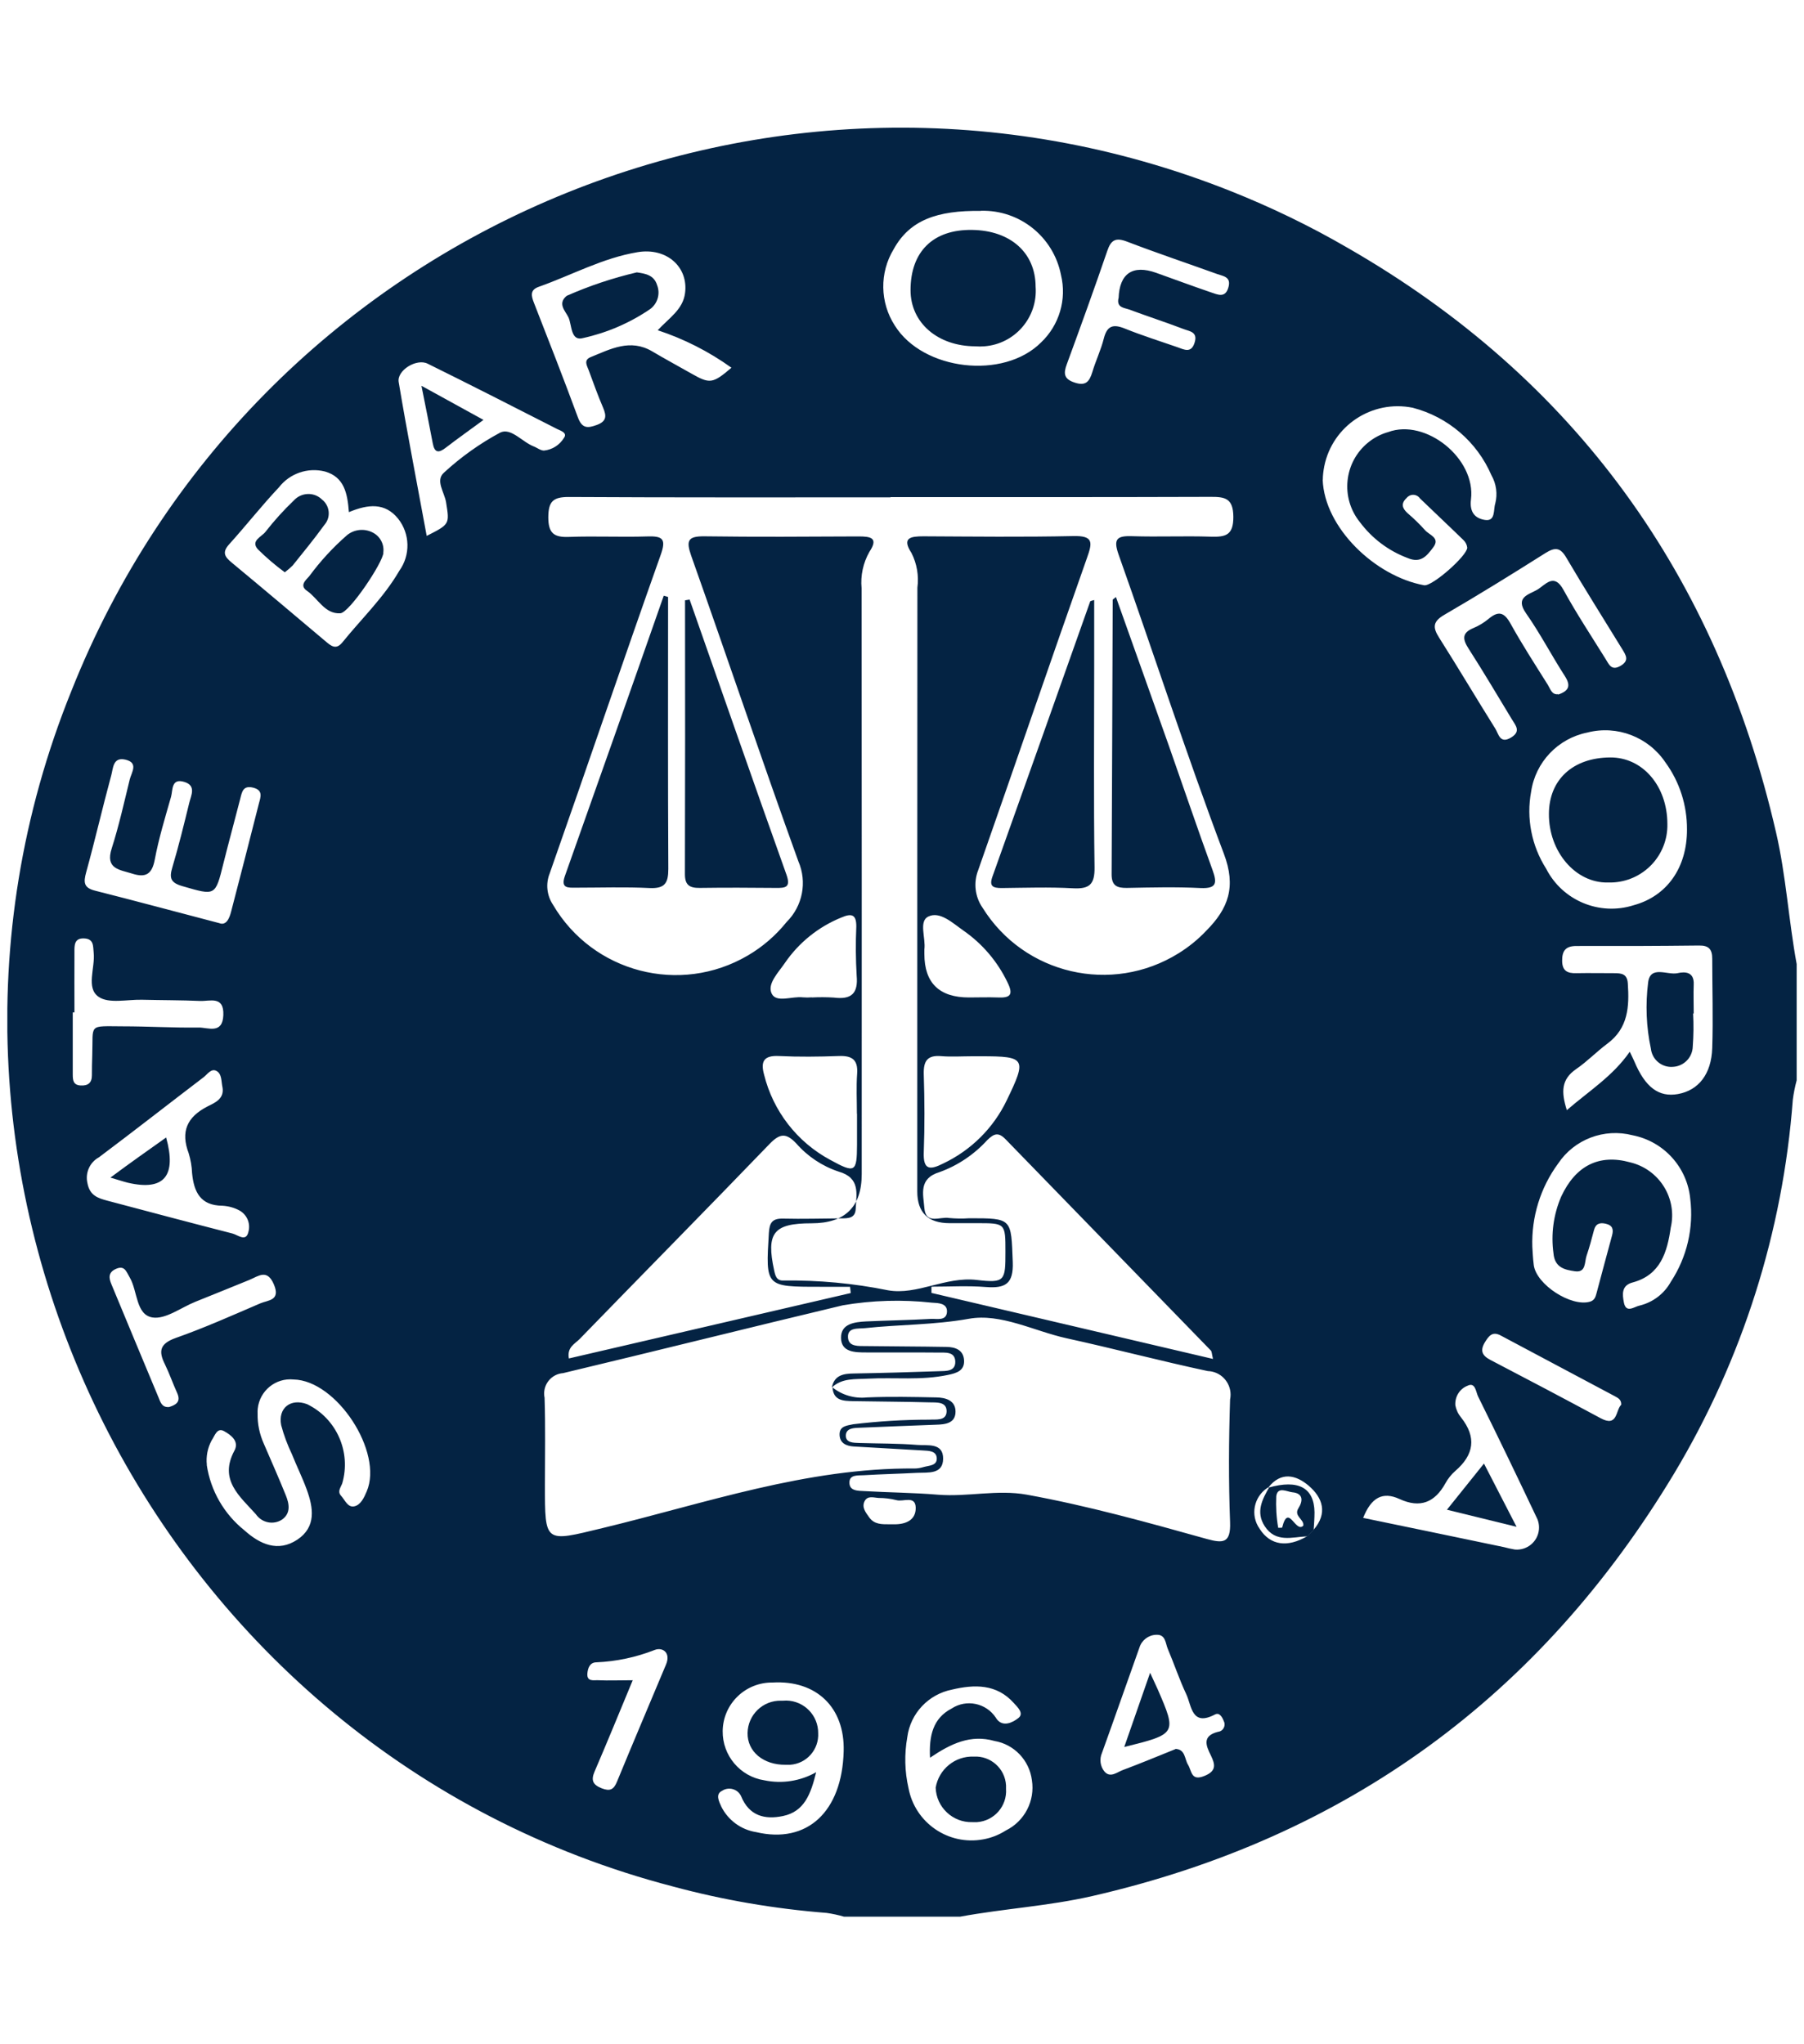 <?xml version="1.0" encoding="UTF-8"?>
<svg id="Group_272" xmlns="http://www.w3.org/2000/svg" width="150" height="170" xmlns:xlink="http://www.w3.org/1999/xlink" version="1.1" viewBox="0 0 150 170">
  <!-- Generator: Adobe Illustrator 29.3.1, SVG Export Plug-In . SVG Version: 2.1.0 Build 151)  -->
  <defs>
    <clipPath id="clippath">
      <rect x=".61" y="10.62" width="148.79" height="148.77" fill="none"/>
    </clipPath>
  </defs>
  <g clip-path="url(#clippath)">
    <g id="Group_271">
      <path id="Path_372" d="M149.39,80.17v9.67c-.14.53-.25,1.06-.32,1.61-.82,10.97-4.19,21.6-9.84,31.04-11.14,18.55-27.26,30.34-48.42,35.19-3.63.83-7.33,1.04-10.97,1.71h-9.67c-.47-.14-.95-.24-1.43-.31-4.32-.34-8.61-1.07-12.79-2.2C13.05,145.7-10.68,98.54,5.94,57.45,21.07,19.36,64.21.75,102.3,15.88c3.37,1.34,6.64,2.92,9.77,4.74,18.92,10.87,30.68,27.27,35.6,48.58.84,3.62,1.05,7.33,1.72,10.97M105.47,123.7l.07-.06c-1.16.64-1.59,2.1-.95,3.26.05.09.11.18.17.27.87,1.34,2.29,1.55,3.93.58l.52-.52c1.21-1.38.78-2.68-.41-3.69-1.05-.89-2.29-1.18-3.34.16M69.2,115.36c.81.66,1.85.96,2.89.85,1.92-.08,3.84-.04,5.76,0,.78.01,1.6.25,1.6,1.18,0,.97-.84,1.07-1.63,1.09-2.1.07-4.21.17-6.31.25-.5.02-1.15.02-1.18.63-.02.64.64.62,1.13.64,1.61.05,3.22.03,4.82.16.83.07,2.16-.21,2.14,1.16-.02,1.3-1.24,1.12-2.14,1.16-1.48.08-2.97.11-4.45.2-.46.03-1.17-.07-1.2.56-.04.77.72.73,1.24.76,2.04.12,4.08.13,6.12.3,2.47.2,4.93-.45,7.4,0,5.06.92,10.01,2.3,14.95,3.68,1.37.38,2,.35,1.94-1.38-.13-3.4-.11-6.81,0-10.22.22-1.06-.46-2.1-1.51-2.32-.11-.02-.22-.04-.34-.04-3.93-.84-7.82-1.87-11.75-2.73-2.71-.6-5.47-2.1-8.12-1.62-2.9.52-5.77.47-8.64.78-.57.06-1.47-.09-1.41.78.05.79.89.7,1.5.71,2.23.03,4.46.03,6.69.07.72.01,1.41.24,1.46,1.11.05.88-.63,1.07-1.34,1.22-2.21.47-4.45.19-6.67.31-1.04.06-2.12-.07-2.98.73.2-1.02.96-1.15,1.82-1.16,2.35-.04,4.7-.11,7.06-.19.6-.02,1.41.04,1.38-.81s-.85-.73-1.44-.74c-1.98-.02-3.96,0-5.94-.01-.94,0-2.11,0-2.12-1.22-.01-1.17,1.12-1.31,2.08-1.36,1.79-.08,3.59-.11,5.38-.21.5-.03,1.3.2,1.35-.58.04-.74-.74-.74-1.26-.77-2.46-.27-4.96-.2-7.4.22-7.76,1.85-15.5,3.79-23.26,5.64-.94.07-1.64.89-1.57,1.82,0,.08.02.15.03.22.08,2.41.03,4.83.03,7.24,0,4.91-.03,4.77,4.77,3.61,8.58-2.07,16.99-5.03,25.98-4.96.25,0,.49-.05.73-.12.45-.13,1.14-.1,1.1-.75-.04-.61-.68-.6-1.17-.63-1.91-.12-3.83-.21-5.74-.33-.61-.04-1.14-.27-1.17-.95-.03-.74.56-.78,1.14-.9,2.09-.25,4.19-.38,6.29-.38.56-.04,1.46.14,1.47-.7,0-.83-.87-.72-1.45-.74-2.1-.06-4.21-.06-6.31-.1-.81-.02-1.68-.02-1.73-1.19M74.05,41.36c-8.93,0-17.85.02-26.78-.03-1.3,0-1.67.39-1.68,1.68,0,1.35.48,1.69,1.73,1.64,2.17-.08,4.34.03,6.51-.04,1.28-.04,1.58.21,1.1,1.55-3.13,8.82-6.13,17.68-9.23,26.49-.34.86-.23,1.82.28,2.59,3.31,5.64,10.56,7.53,16.2,4.22,1.23-.72,2.32-1.66,3.22-2.78,1.34-1.33,1.73-3.33.98-5.06-3.05-8.44-5.91-16.95-8.91-25.41-.44-1.26-.27-1.62,1.09-1.61,4.28.06,8.55.03,12.83.01,1,0,1.68.11.9,1.28-.52.92-.75,1.97-.65,3.03.01,16.24.02,32.48.01,48.72q0,4.09-4.17,4.09c-3.17,0-3.79.8-3.11,3.92.1.46.2.86.77.84,2.92-.04,5.83.23,8.69.81,2.43.43,4.78-1.16,7.38-.86,2.36.28,2.39.06,2.39-2.34s0-2.38-2.41-2.38h-2.23q-2.69,0-2.69-2.64c0-16.73,0-33.47.01-50.21.13-.99-.04-1.99-.49-2.88-.83-1.27-.08-1.39.99-1.39,4.15.02,8.31.07,12.46-.02,1.69-.04,1.6.53,1.14,1.82-3.05,8.64-6.01,17.31-9.04,25.95-.41,1.04-.28,2.22.36,3.14,3.45,5.55,10.74,7.24,16.29,3.79.84-.52,1.62-1.15,2.3-1.87,1.84-1.85,2.52-3.65,1.47-6.42-3.1-8.22-5.81-16.59-8.75-24.87-.47-1.33-.11-1.57,1.13-1.53,2.17.07,4.34-.03,6.51.04,1.24.04,1.91-.1,1.9-1.65s-.69-1.67-1.92-1.66c-8.86.03-17.73.02-26.59.02M70.74,107.53c-.02-.18-.04-.35-.06-.52h-2.52c-4.53,0-4.5,0-4.23-4.47.05-.86.28-1.22,1.18-1.2,1.61.04,3.22-.01,4.83-.02.58,0,1.18,0,1.21-.79.06-1.26.4-2.58-1.42-3.1-1.36-.45-2.58-1.26-3.53-2.35-.85-.89-1.36-.82-2.2.04-5.24,5.44-10.55,10.82-15.81,16.24-.38.39-1.06.67-.89,1.61l23.44-5.44M100.86,113.02c-.11-.48-.1-.63-.18-.71-5.69-5.86-11.38-11.72-17.07-17.57-.61-.63-.98-.45-1.51.06-1.09,1.2-2.45,2.12-3.97,2.67-1.78.54-1.36,1.85-1.27,2.99.11,1.41,1.32.69,2.06.83.55.05,1.11.06,1.67.02,3.59,0,3.48,0,3.62,3.64.07,1.82-.62,2.2-2.22,2.08-1.51-.12-3.03-.03-4.54-.03v.52l23.41,5.49M29.01,42.59c-.12-1.58-.39-2.92-1.99-3.38-1.43-.36-2.93.16-3.83,1.32-1.44,1.53-2.74,3.19-4.15,4.75-.59.66-.35,1.03.22,1.5,2.62,2.17,5.22,4.37,7.82,6.56.45.38.86.73,1.39.08,1.59-1.97,3.45-3.74,4.73-5.95.94-1.31.9-3.08-.1-4.34-1.08-1.33-2.46-1.22-4.09-.54M135.52,87.48c.16.35.28.56.37.78.91,2.17,2.04,3.01,3.64,2.72,1.69-.31,2.77-1.64,2.84-3.83.08-2.47,0-4.95,0-7.42,0-.78-.28-1.11-1.09-1.1-3.4.04-6.8.05-10.21.04-.88,0-1.19.39-1.18,1.24s.46,1.04,1.18,1.02c1.05-.02,2.1,0,3.15,0,.6,0,1.08.05,1.13.85.13,1.92.04,3.72-1.7,5.01-.89.66-1.67,1.48-2.59,2.11-1.25.86-1.26,1.9-.78,3.42,1.89-1.63,3.82-2.83,5.22-4.84M54.68,27.47c.99-1.06,2.1-1.73,2.28-3.09.29-2.16-1.51-3.81-3.94-3.41-2.9.48-5.48,1.91-8.22,2.88-.75.26-.63.76-.4,1.34,1.24,3.17,2.48,6.34,3.66,9.54.34.91.8.89,1.56.61.82-.3.82-.74.53-1.43-.44-1.02-.81-2.07-1.2-3.12-.14-.38-.45-.84.16-1.09,1.65-.67,3.29-1.56,5.12-.48,1.06.63,2.16,1.22,3.23,1.83,1.56.89,1.79.87,3.36-.47-1.88-1.35-3.95-2.4-6.14-3.12M109.98,39.89c.14,4,4.37,8.04,8.43,8.78.67.12,3.59-2.46,3.59-3.13-.03-.24-.14-.46-.31-.62-1.2-1.17-2.42-2.31-3.62-3.47-.22-.32-.66-.4-.97-.17-.06.04-.1.08-.15.14-.49.47-.35.85.08,1.25.52.44,1.01.92,1.46,1.42.34.4,1.29.63.68,1.43-.51.67-1.01,1.37-2.14.88-1.57-.59-2.94-1.62-3.95-2.97-1.64-2.02-1.34-4.99.68-6.63.49-.4,1.06-.7,1.67-.87,3.11-1.15,7.3,2.19,6.88,5.6-.14,1.12.39,1.59,1.17,1.71.89.13.68-.85.85-1.37.2-.79.09-1.63-.32-2.35-1.2-2.78-3.61-4.85-6.54-5.61-3.38-.69-6.68,1.49-7.36,4.87-.07.37-.12.74-.12,1.12M127.41,103.67c.02.29.04.91.12,1.53.21,1.63,3.11,3.5,4.67,3.05.37-.11.46-.37.54-.67.43-1.61.86-3.23,1.3-4.84.14-.51.04-.84-.51-.97-.49-.12-.85-.02-.99.52-.19.72-.38,1.44-.62,2.14-.18.53-.03,1.42-.96,1.29-.83-.12-1.69-.29-1.79-1.49-.22-1.6,0-3.23.64-4.72,1.2-2.58,3.16-3.56,5.73-2.85,2.43.58,3.94,3,3.38,5.43-.29,2.01-.84,3.94-3.17,4.56-.95.25-.85,1.01-.73,1.65.18.96.86.36,1.32.27,1.1-.27,2.04-.98,2.59-1.98,1.34-2.04,1.91-4.49,1.61-6.91-.26-2.62-2.2-4.76-4.79-5.27-2.36-.61-4.85.33-6.2,2.36-1.47,2-2.22,4.44-2.14,6.92M81.56,17.54c-3.64-.05-5.92.76-7.25,3.18-1.19,1.96-1.15,4.43.09,6.35,2.34,3.75,9.04,4.53,12.16,1.41,1.52-1.44,2.15-3.58,1.66-5.61-.62-3.17-3.43-5.43-6.66-5.34M140.27,68.97c.01-1.99-.61-3.94-1.78-5.55-1.42-2.13-4.03-3.14-6.51-2.5-2.44.49-4.31,2.46-4.67,4.92-.41,2.21.04,4.5,1.25,6.4,1.35,2.65,4.43,3.94,7.27,3.04,2.77-.75,4.45-3.12,4.44-6.3M129.56,57.76c.88-.3,1.08-.72.56-1.53-1.11-1.72-2.05-3.54-3.22-5.21-.97-1.37.23-1.57.92-1.98.68-.4,1.39-1.45,2.19.03,1.07,1.95,2.3,3.81,3.48,5.71.29.46.49,1.04,1.26.59.75-.44.44-.88.14-1.38-1.55-2.53-3.14-5.04-4.65-7.61-.51-.88-.95-.88-1.75-.38-2.77,1.75-5.56,3.48-8.4,5.13-.94.55-.98,1.03-.44,1.88,1.59,2.51,3.11,5.07,4.68,7.58.28.44.38,1.31,1.32.74.85-.52.36-1.01.05-1.53-1.19-1.96-2.35-3.93-3.59-5.86-.51-.79-.56-1.31.4-1.71.46-.19.88-.45,1.27-.77.83-.7,1.31-.53,1.83.42.96,1.73,2.04,3.4,3.09,5.07.21.34.33.85.86.78M18.21,76.76c.57.24.85-.32,1.01-.96.78-2.99,1.55-5.99,2.31-8.99.14-.53.37-1.1-.49-1.31-.83-.2-.92.35-1.06.91-.46,1.8-.95,3.58-1.4,5.38-.68,2.75-.66,2.7-3.42,1.9-.97-.28-1.1-.67-.83-1.56.53-1.78.97-3.58,1.41-5.38.15-.61.59-1.41-.4-1.72-1.12-.35-.96.68-1.12,1.24-.49,1.72-1.02,3.45-1.35,5.21-.23,1.23-.76,1.53-1.88,1.17-1.04-.33-2.26-.38-1.7-2.1.6-1.88,1.03-3.82,1.5-5.74.15-.59.75-1.38-.37-1.64-1.04-.24-1.01.74-1.17,1.31-.73,2.69-1.35,5.4-2.09,8.08-.22.81-.2,1.26.71,1.5,3.36.85,6.7,1.75,10.33,2.7M17.19,121.82c.32,2.15,1.44,4.09,3.14,5.45,1.27,1.14,2.78,1.84,4.39.77,1.59-1.06,1.34-2.65.78-4.18-.36-.99-.83-1.93-1.22-2.91-.37-.78-.68-1.59-.9-2.43-.28-1.43.79-2.26,2.15-1.75,2.46,1.19,3.69,3.99,2.92,6.61-.14.35-.41.66-.09,1.01s.55.99,1.09.88.82-.72,1.04-1.24c1.4-3.27-2.5-9.24-6.08-9.31-1.49-.15-2.82.93-2.98,2.43-.01.13-.02.26-.01.39-.02.87.16,1.73.52,2.53.61,1.42,1.24,2.83,1.82,4.27.29.71.44,1.5-.31,2.03-.72.47-1.68.27-2.17-.44-1.33-1.49-3.1-2.85-1.79-5.29.43-.79-.31-1.32-.85-1.62-.6-.34-.78.39-1.04.76-.34.63-.48,1.34-.4,2.05M77.33,146.16c-.09-1.81.24-3.27,1.8-4.08,1.22-.8,2.86-.46,3.67.76.02.04.05.08.07.11.52.71,1.35.29,1.81-.08.49-.39-.08-.91-.38-1.24-1.43-1.61-3.29-1.56-5.15-1.12-1.95.39-3.45,1.97-3.71,3.95-.25,1.41-.22,2.85.1,4.24.54,2.89,3.32,4.8,6.22,4.26.67-.12,1.3-.37,1.88-.74,1.56-.77,2.43-2.47,2.16-4.18-.21-1.65-1.47-2.98-3.11-3.26-1.98-.56-3.61.21-5.34,1.38M67.86,147.39c-.45,1.83-.99,3.26-2.75,3.63-1.51.32-2.82,0-3.49-1.65-.25-.54-.89-.77-1.43-.53-.06.03-.11.06-.16.09-.56.27-.25.88-.05,1.32.57,1.13,1.64,1.91,2.89,2.11,4.24,1,7.15-1.69,7.28-6.73.1-3.64-2.27-5.92-5.91-5.71-2.26-.03-4.12,1.77-4.15,4.03-.03,2.04,1.45,3.79,3.46,4.1,1.47.31,3,.07,4.31-.67M35.47,44.57c1.94-.98,1.91-.98,1.62-2.8-.13-.82-.91-1.81-.18-2.46,1.41-1.3,2.98-2.42,4.67-3.33.9-.45,1.84.78,2.81,1.15.28.11.56.34.84.34.69-.07,1.3-.46,1.66-1.05.32-.43-.28-.6-.56-.74-3.59-1.83-7.17-3.66-10.78-5.44-.92-.45-2.56.56-2.4,1.53.71,4.25,1.54,8.49,2.33,12.8M18.5,90.43c-.11-.5-.04-1.12-.5-1.37-.44-.24-.75.28-1.08.53-2.9,2.21-5.77,4.46-8.69,6.65-.77.42-1.16,1.3-.96,2.15.19,1.03.87,1.25,1.66,1.46,3.46.92,6.93,1.84,10.4,2.73.44.11,1.14.75,1.33-.16.18-.68-.12-1.4-.74-1.75-.44-.24-.92-.37-1.42-.4-1.85-.01-2.38-1.16-2.53-2.72-.02-.56-.12-1.11-.28-1.64-.68-1.8-.15-3.01,1.55-3.89.59-.3,1.43-.62,1.26-1.6M113.35,126.23c3.96.82,7.83,1.62,11.7,2.43.3.08.6.15.91.2,1.01.09,1.91-.65,2-1.67.03-.36-.04-.72-.21-1.03-1.59-3.36-3.2-6.7-4.85-10.03-.18-.36-.22-1.22-.88-.89-.66.26-1.06.92-1.01,1.63.07.37.23.71.47,1,1.31,1.65,1.09,3.11-.48,4.46-.33.29-.6.63-.81,1.01-.88,1.6-2.1,2.11-3.82,1.32-1.41-.65-2.36-.12-3.03,1.58M71.25,92.61c0-1.11-.06-2.22.02-3.33.08-1.16-.43-1.5-1.52-1.46-1.66.06-3.33.08-4.99,0-1.24-.06-1.53.44-1.23,1.54.75,3.04,2.75,5.62,5.51,7.1,2.06,1.13,2.21,1.03,2.22-1.25v-2.59M80.85,87.84c-.86,0-1.74.06-2.59-.01-1.17-.1-1.48.42-1.45,1.51.07,2.16.08,4.32,0,6.48-.06,1.52.54,1.48,1.63.93,2.31-1.1,4.17-2.95,5.27-5.25,1.68-3.47,1.58-3.66-2.12-3.66h-.74M97.74,145.44c.83.04.75.84,1.04,1.31.32.53.25,1.39,1.36.94,1.02-.41.91-.95.54-1.71-.41-.82-.74-1.62.59-1.96.34-.03.58-.34.55-.67,0-.06-.02-.11-.04-.16-.13-.35-.36-.82-.76-.61-1.94,1.02-1.93-.71-2.38-1.68-.58-1.23-1.01-2.53-1.54-3.78-.2-.47-.17-1.21-.96-1.17-.65.02-1.21.45-1.4,1.07-1.04,2.91-2.06,5.84-3.11,8.75-.23.52-.15,1.14.22,1.57.49.54,1.05.02,1.53-.15,1.45-.54,2.88-1.14,4.35-1.73M93.01,24.8c.07-2.06,1.17-2.81,3.13-2.11,1.51.54,3.02,1.1,4.54,1.62.57.19,1.22.52,1.47-.45.22-.84-.43-.89-.94-1.07-2.5-.9-5.03-1.75-7.51-2.7-.92-.35-1.32-.15-1.63.77-1.08,3.16-2.22,6.3-3.37,9.44-.29.78-.23,1.23.67,1.52.91.3,1.21-.09,1.45-.86.28-.95.72-1.85.96-2.81.27-1.06.77-1.22,1.74-.83,1.43.58,2.91,1.04,4.37,1.55.57.2,1.17.55,1.45-.41.26-.87-.45-.91-.91-1.09-1.5-.57-3.03-1.07-4.54-1.63-.42-.15-1.06-.15-.89-.94M14.03,117.02c.58-.18,1.04-.42.7-1.18-.36-.79-.64-1.61-1.02-2.39-.55-1.1-.41-1.71.89-2.18,2.39-.84,4.71-1.88,7.04-2.88.65-.28,1.7-.22,1.14-1.56s-1.28-.71-2.05-.39c-1.49.61-2.98,1.21-4.47,1.81-1.2.48-2.5,1.49-3.59,1.31-1.38-.23-1.22-2.19-1.88-3.32-.3-.51-.43-1.06-1.19-.7-.61.29-.55.75-.34,1.25,1.3,3.14,2.61,6.28,3.92,9.42.16.39.28.85.87.8M6.17,84.19h-.12c0,1.73,0,3.46,0,5.19,0,.48.06.86.66.89s.93-.21.93-.84c0-.56.01-1.11.03-1.67.09-2.65-.39-2.42,2.55-2.41,2.1,0,4.2.13,6.3.1.77-.01,1.99.59,2.05-1.04s-1.13-1.13-1.94-1.17c-1.6-.07-3.21-.06-4.82-.1-1.23-.03-2.77.35-3.62-.25-1.06-.74-.27-2.4-.4-3.65-.06-.56.03-1.16-.79-1.2-.85-.04-.81.6-.81,1.15-.01,1.67,0,3.34,0,5M67.49,82.95c.62-.03,1.23-.03,1.85.01,1.43.18,2.03-.32,1.89-1.83-.08-1.36-.09-2.71-.03-4.07.01-.99-.36-1.14-1.24-.76-1.9.77-3.53,2.08-4.69,3.77-.54.8-1.51,1.75-1.1,2.57.39.78,1.69.19,2.59.3.25.02.49.02.74,0M80.56,82.95c.8,0,1.6-.03,2.4,0,1.05.05,1.32-.22.81-1.26-.83-1.73-2.09-3.21-3.66-4.3-.89-.62-1.95-1.64-2.92-1.17-.82.39-.2,1.79-.33,2.74,0,.12,0,.25,0,.37q0,3.62,3.71,3.62M52.61,139.73c-1.12,2.7-2.12,5.15-3.17,7.59-.32.74-.14,1.11.6,1.4.68.26.99.11,1.26-.55,1.34-3.26,2.72-6.5,4.08-9.75.41-.98-.28-1.46-.94-1.21-1.55.61-3.19.96-4.86,1.03-.54.01-.7.48-.74.92-.06.72.53.55.91.57.86.04,1.72,0,2.85,0M134.8,116.84c.03-.45-.26-.58-.53-.73-3.16-1.68-6.33-3.37-9.49-5.05-.69-.37-.99.04-1.31.56-.41.68-.26,1.1.45,1.47,3.07,1.6,6.12,3.21,9.17,4.85,1.42.77,1.24-.64,1.7-1.11M73.94,126.76h.37c.98.02,1.85-.33,1.83-1.38s-1.05-.46-1.61-.63c-.48-.12-.97-.18-1.47-.18-.41-.02-.92-.22-1.17.27-.26.52.1.94.38,1.34.42.6,1.05.58,1.67.58" fill="#042343"/>
      <path id="Path_373" d="M109.22,127.24l-.52.52c-1.26.06-2.63.56-3.54-.84-.77-1.19-.2-2.24.39-3.27l-.07.06c2.47-.7,3.79,0,3.82,2.05,0,.49-.04.99-.07,1.48M108.37,126.86c.07-.52-.82-.78-.41-1.43s.38-1.25-.5-1.33c-.43-.04-1.24-.52-1.34.33-.04.88.01,1.76.16,2.62,0,0,.32.01.33-.02.52-2.09,1.11.54,1.77-.17" fill="#042343"/>
      <path id="Path_374" d="M55.55,49.65c0,7.54-.02,15.08.02,22.61,0,1.18-.29,1.65-1.56,1.59-2.04-.1-4.08-.03-6.12-.03-.64,0-1.29.08-.92-.97,2.75-7.76,5.5-15.53,8.22-23.31l.35.1" fill="#042343"/>
      <path id="Path_375" d="M57.34,49.86c2.68,7.62,5.33,15.26,8.05,22.87.38,1.08-.08,1.12-.89,1.11-2.1-.02-4.21-.03-6.31,0-.84.01-1.24-.22-1.24-1.14.02-7.59.02-15.19.01-22.78l.38-.06" fill="#042343"/>
      <path id="Path_376" d="M92.79,49.65c1.48,4.17,2.95,8.27,4.4,12.37,1.21,3.44,2.38,6.9,3.63,10.33.39,1.08.35,1.56-1,1.5-2.04-.1-4.08-.05-6.13-.01-.81.01-1.26-.18-1.26-1.12.04-7.61.06-15.23.09-22.84,0-.03.07-.06.27-.23" fill="#042343"/>
      <path id="Path_377" d="M90.98,49.89v5.52c0,5.57-.05,11.15.03,16.72.02,1.43-.43,1.81-1.79,1.74-1.98-.11-3.96-.04-5.94-.02-.71,0-1.05-.14-.76-.95,2.72-7.63,5.43-15.25,8.13-22.89.01-.03.1-.04.32-.11" fill="#042343"/>
      <path id="Path_378" d="M31.88,45.96c-.03.81-2.82,4.99-3.58,5.04-1.3.08-1.85-1.23-2.78-1.87-.64-.44-.1-.88.2-1.22.92-1.25,1.97-2.39,3.14-3.41.59-.48,1.42-.57,2.1-.23.64.31,1.01.99.91,1.69" fill="#042343"/>
      <path id="Path_379" d="M23.69,47.6c-.79-.58-1.54-1.22-2.24-1.91-.65-.72.31-1.05.62-1.46.72-.92,1.5-1.79,2.35-2.6.6-.67,1.63-.74,2.3-.14.01.01.03.03.04.04.64.49.77,1.41.27,2.05-.03.03-.05.07-.08.1-.83,1.15-1.73,2.24-2.61,3.34-.2.2-.42.39-.65.56" fill="#042343"/>
      <path id="Path_380" d="M140.78,84.27c.05.92.04,1.84-.03,2.76-.02.91-.75,1.65-1.66,1.69-.91.07-1.72-.6-1.82-1.51-.39-1.81-.46-3.68-.23-5.51.18-1.45,1.6-.59,2.44-.77.66-.15,1.4-.1,1.35.95-.03.8,0,1.6,0,2.4h-.06" fill="#042343"/>
      <path id="Path_381" d="M52.95,22.65c.67.1,1.43.2,1.69,1.07.28.72.03,1.54-.59,1.99-1.69,1.15-3.57,1.96-5.56,2.4-1.05.3-.93-1.07-1.22-1.71-.24-.52-.95-1.14-.15-1.8,1.88-.83,3.83-1.48,5.83-1.95" fill="#042343"/>
      <path id="Path_382" d="M80.82,19.12c3.2.04,5.28,1.9,5.29,4.72.19,2.55-1.72,4.77-4.27,4.96-.25.02-.49.02-.74,0-3.14-.01-5.39-1.96-5.39-4.67,0-3.21,1.88-5.06,5.12-5.01" fill="#042343"/>
      <path id="Path_383" d="M138.64,68.51c.06,2.64-2.03,4.82-4.67,4.88-.1,0-.2,0-.3,0-2.67.04-4.9-2.56-4.88-5.71.01-2.85,2-4.67,5.09-4.69,2.69-.02,4.75,2.36,4.76,5.52" fill="#042343"/>
      <path id="Path_384" d="M80.97,146.08c1.4-.08,2.6.99,2.68,2.39,0,.1,0,.19,0,.29.1,1.43-.98,2.67-2.41,2.77-.13,0-.26,0-.39,0-1.63.05-3-1.24-3.05-2.87.26-1.53,1.61-2.64,3.16-2.58" fill="#042343"/>
      <path id="Path_385" d="M65.11,141.43c1.48-.13,2.78.97,2.91,2.44,0,.08.01.16.01.24.08,1.38-.96,2.56-2.34,2.65-.12,0-.24,0-.37,0-1.85.02-3.19-1.1-3.16-2.65.03-1.51,1.27-2.71,2.78-2.68.06,0,.11,0,.17,0" fill="#042343"/>
      <path id="Path_386" d="M35.04,32.08l5.16,2.84c-1.15.85-2.15,1.55-3.12,2.3-.6.47-.95.46-1.1-.37-.28-1.49-.58-2.98-.94-4.78" fill="#042343"/>
      <path id="Path_387" d="M13.81,94.58q1.34,4.82-3.16,3.78c-.41-.1-.81-.24-1.47-.43.9-.66,1.62-1.2,2.36-1.72.7-.5,1.4-1,2.28-1.62" fill="#042343"/>
      <path id="Path_388" d="M126.1,126.97l-5.79-1.42,3.08-3.84,2.71,5.26" fill="#042343"/>
      <path id="Path_389" d="M95.63,139.11c.32.71.48,1.04.63,1.37,1.6,3.69,1.58,3.72-2.78,4.8.72-2.06,1.37-3.93,2.15-6.17" fill="#042343"/>
    </g>
  </g>
</svg>